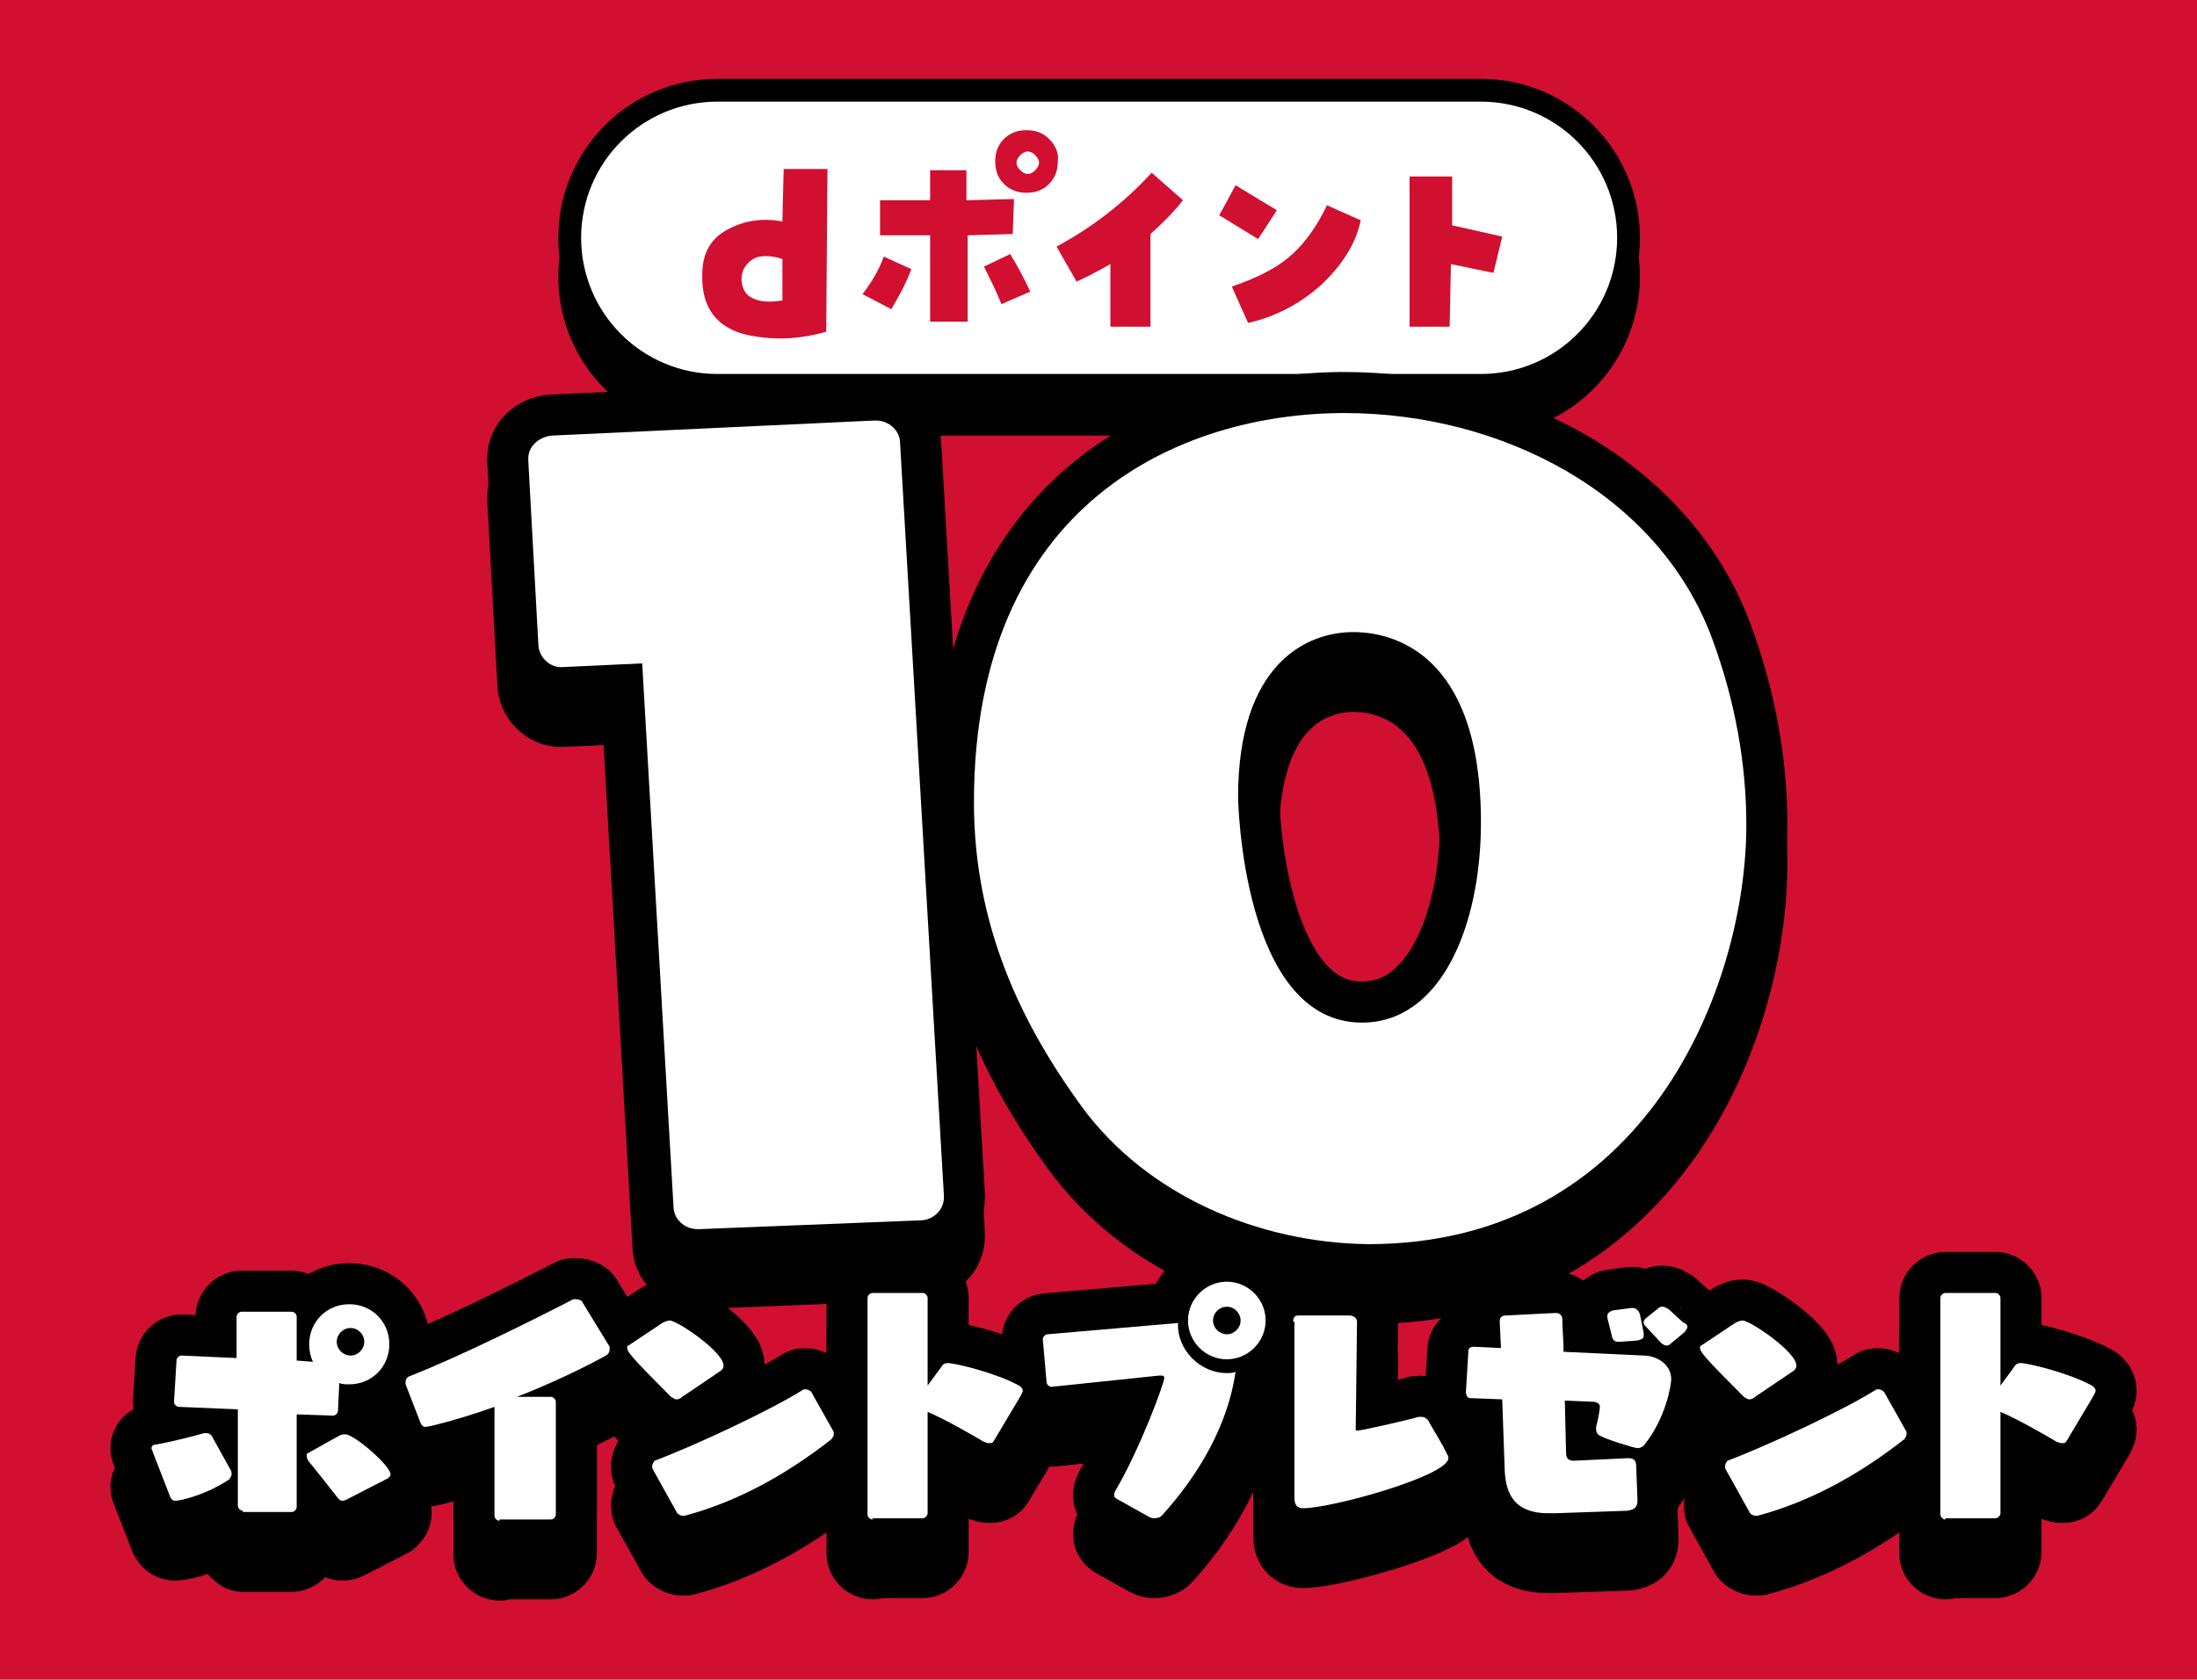 <?xml version="1.0" encoding="utf-8"?>
<!-- Generator: Adobe Illustrator 27.9.0, SVG Export Plug-In . SVG Version: 6.00 Build 0)  -->
<svg version="1.1" id="レイヤー_1" xmlns="http://www.w3.org/2000/svg" xmlns:xlink="http://www.w3.org/1999/xlink" x="0px"
	 y="0px" viewBox="0 0 175.5 134.2" style="enable-background:new 0 0 175.5 134.2;" xml:space="preserve">
<style type="text/css">
	.st0{fill:none;}
	.st1{fill:#FFF100;}
	.st2{fill:#D00F31;}
	.st3{opacity:0.15;fill:url(#SVGID_1_);}
	.st4{opacity:0.15;fill:url(#SVGID_00000173870934996132019280000012400303804951132052_);}
	.st5{fill:#FFF215;}
	.st6{fill:#B81C22;}
	.st7{fill:#28A239;}
	.st8{fill:#FFFFFF;}
	.st9{fill:none;stroke:#E60012;stroke-width:2.459;stroke-linecap:round;stroke-linejoin:round;}
	.st10{fill:none;stroke:#28A239;stroke-width:4.919;stroke-linecap:round;stroke-linejoin:round;}
	.st11{fill:none;stroke:#E60012;stroke-width:4.509;stroke-linecap:round;stroke-linejoin:round;}
	.st12{fill:none;stroke:#E60012;stroke-width:3.279;stroke-linecap:round;stroke-linejoin:round;}
	.st13{fill:none;stroke:#A10C2F;stroke-width:1.107;stroke-linecap:round;}
	.st14{fill:#E60012;}
	.st15{fill:none;stroke:#FFFFFF;stroke-width:1.64;stroke-linecap:round;stroke-linejoin:round;}
	.st16{fill:#666666;}
	.st17{fill:none;stroke:#FFFFFF;stroke-width:12;stroke-linejoin:round;}
	.st18{fill:none;stroke:#000000;stroke-width:7;stroke-linejoin:round;}
	.st19{fill:none;stroke:#FFFFFF;stroke-width:0.486;}
	.st20{fill:none;stroke:#FFFFFF;stroke-width:8;stroke-linecap:round;stroke-linejoin:round;}
	.st21{fill:none;stroke:#000000;stroke-width:5;stroke-linecap:round;stroke-linejoin:round;stroke-miterlimit:10;}
	.st22{fill:none;stroke:#000000;stroke-width:5;stroke-linejoin:round;}
	.st23{fill:none;stroke:#28A239;stroke-width:1.5;stroke-miterlimit:10;}
	.st24{fill:none;stroke:#FFF100;stroke-width:1.5;stroke-miterlimit:10;}
	.st25{fill:none;stroke:#FFFFFF;stroke-width:1.5;stroke-miterlimit:10;}
	.st26{fill:none;stroke:#FFFFFF;stroke-width:8.615;stroke-linejoin:round;}
	.st27{fill:none;stroke:#000000;stroke-width:5.025;stroke-linejoin:round;}
	.st28{fill:none;stroke:#FFFFFF;stroke-width:8.615;stroke-linecap:round;stroke-linejoin:round;}
	.st29{fill:none;stroke:#000000;stroke-width:5.025;stroke-linejoin:round;}
	.st30{fill:none;stroke:#FFF100;stroke-width:0.486;}
	.st31{opacity:0.75;}
	.st32{fill:none;stroke:#FFF100;stroke-width:13;stroke-linecap:round;stroke-linejoin:round;}
	.st33{fill:none;stroke:#000000;stroke-width:7;stroke-linecap:round;stroke-linejoin:round;}
	.st34{fill:none;stroke:#FFF100;stroke-width:10.606;stroke-linecap:round;stroke-linejoin:round;}
	.st35{fill:none;stroke:#000000;stroke-width:5.711;stroke-linecap:round;stroke-linejoin:round;}
	.st36{fill:#F1BE4D;}
	.st37{fill:none;stroke:#FFFFFF;stroke-width:13.276;stroke-linecap:round;stroke-linejoin:round;}
	.st38{fill:none;stroke:#000000;stroke-width:8.298;stroke-linejoin:round;}
	.st39{fill:none;stroke:#FFFFFF;stroke-width:12.307;stroke-linecap:round;stroke-linejoin:round;}
	.st40{fill:none;stroke:#000000;stroke-width:7.692;stroke-linejoin:round;}
	.st41{opacity:0.15;fill:url(#);}
	.st42{fill:none;stroke:#000000;stroke-width:13.448;stroke-linejoin:round;}
	.st43{fill:none;stroke:#FFFFFF;stroke-width:8.645;stroke-linejoin:round;}
	.st44{fill:none;stroke:#000000;stroke-width:9.716;stroke-linejoin:round;}
	.st45{fill:none;stroke:#FFFFFF;stroke-width:6.246;stroke-linejoin:round;}
	.st46{fill:none;stroke:#000000;stroke-width:13.448;stroke-linejoin:round;}
	.st47{fill:none;stroke:#FFFFFF;stroke-width:8.645;stroke-linejoin:round;}
	.st48{fill:none;stroke:#000000;stroke-width:8.645;stroke-linejoin:round;}
	.st49{fill:none;stroke:#000000;stroke-width:10.202;stroke-linejoin:round;}
	.st50{fill:none;stroke:#FFFFFF;stroke-width:6.559;stroke-linejoin:round;}
	.st51{fill:none;stroke:#000000;stroke-width:10.202;stroke-linejoin:round;}
	.st52{fill:none;stroke:#FFFFFF;stroke-width:6.558;stroke-linejoin:round;}
	.st53{fill:none;stroke:#000000;stroke-width:6.558;stroke-linejoin:round;}
</style>
<pattern  x="-2600.8" y="406.2" width="5.7" height="5.7" patternUnits="userSpaceOnUse" id="新規パターンスウォッチ_1" viewBox="0 -5.7 5.7 5.7" style="overflow:visible;">
	<g>
		<rect y="-5.7" class="st0" width="5.7" height="5.7"/>
		<path class="st1" d="M2.4-1.4c0-0.5-0.4-0.9-0.9-0.9c-0.5,0-0.9,0.4-0.9,0.9c0,0.5,0.4,0.9,0.9,0.9C1.9-0.5,2.4-0.9,2.4-1.4"/>
		<path class="st1" d="M5.2-4.3c0-0.5-0.4-0.9-0.9-0.9S3.3-4.8,3.3-4.3c0,0.5,0.4,0.9,0.9,0.9S5.2-3.7,5.2-4.3"/>
	</g>
</pattern>
<rect x="0" class="st2" width="175.5" height="134.2"/>
<pattern  id="SVGID_1_" xlink:href="#譁ｰ隕上ヱ繧ｿ繝ｼ繝ｳ繧ｹ繧ｦ繧ｩ繝メ_1" patternTransform="matrix(1.631 0 0 -1.631 2511.091 5227.859)">
</pattern>
<rect x="0" class="st3" width="175.5" height="134.2"/>
<g>
	<g>
		<g>
			<path class="st51" d="M118.3,29.7c4.2,0,7.6-3.4,7.6-7.6s-3.4-7.6-7.6-7.6h-61c-4.2,0-7.6,3.4-7.6,7.6s3.4,7.6,7.6,7.6H118.3z"/>
		</g>
		<g>
			<path class="st51" d="M118.3,26.6c4.2,0,7.6-3.4,7.6-7.6s-3.4-7.6-7.6-7.6h-61c-4.2,0-7.6,3.4-7.6,7.6s3.4,7.6,7.6,7.6H118.3z"/>
		</g>
	</g>
	<g>
		<path class="st52" d="M118.3,26.6c4.2,0,7.6-3.4,7.6-7.6s-3.4-7.6-7.6-7.6h-61c-4.2,0-7.6,3.4-7.6,7.6s3.4,7.6,7.6,7.6H118.3z"/>
	</g>
	<g>
		<path class="st8" d="M118.3,26.6c4.2,0,7.6-3.4,7.6-7.6s-3.4-7.6-7.6-7.6h-61c-4.2,0-7.6,3.4-7.6,7.6s3.4,7.6,7.6,7.6H118.3z"/>
	</g>
</g>
<path class="st2" d="M62.5,17.7c-1.5-0.3-3-0.1-4.3,0.6c-1.4,0.7-2.1,1.9-2.1,3.6c-0.1,2.7,1.2,4.4,3.8,4.9c2,0.4,4,0.3,6.1-0.3
	l0.1-13l-3.5,0L62.5,17.7z M62.5,24c-1.1,0.2-2,0.1-2.6-0.3c-0.3-0.2-0.5-0.5-0.6-0.9c-0.1-0.4-0.1-0.8,0.1-1.3
	c0.3-0.5,0.7-0.9,1.3-1c0.6-0.1,1.2,0,1.8,0.2L62.5,24z M68.9,23.5c0.7-0.9,1.3-1.9,1.7-3l2.2,1c-0.4,1.1-1,2.2-1.6,3.2L68.9,23.5
	 M80.9,18.7l-3.6,0.1l0,6.9h-3l0-6.9l-4,0l0-2.8l4,0l0-2.4h2.9l0,2.4l3.8-0.1L80.9,18.7z M80.7,20.3c0.6,1,1.1,1.9,1.6,3l-2.3,1
	c-0.4-1-0.9-2-1.4-3L80.7,20.3z M83.8,11.1c-0.5-0.5-1.1-0.7-1.8-0.7c-0.7,0-1.3,0.2-1.8,0.7c-0.5,0.5-0.7,1.1-0.7,1.8
	c0,0.7,0.2,1.3,0.7,1.8c0.5,0.5,1.1,0.7,1.8,0.7c0.7,0,1.3-0.2,1.8-0.7s0.7-1.1,0.7-1.8C84.6,12.2,84.3,11.6,83.8,11.1 M82.7,13.6
	c-0.2,0.2-0.4,0.3-0.6,0.3c-0.2,0-0.4-0.1-0.6-0.3c-0.2-0.2-0.3-0.4-0.3-0.6c0-0.2,0.1-0.4,0.3-0.6c0.2-0.2,0.4-0.3,0.6-0.3
	c0.2,0,0.4,0.1,0.6,0.3c0.2,0.2,0.3,0.4,0.3,0.6C83,13.2,82.9,13.4,82.7,13.6 M88.7,26.2v-5.1c-0.9,0.5-1.8,1-2.7,1.4l-1.6-2.8
	c2.8-1.5,5.4-3.5,7.6-5.9l2.5,2.2c-0.8,1-1.7,1.9-2.6,2.7l0,7.4H88.7z M97.4,17.2l1.3-2.4l3.3,2l-1.5,2.3L97.4,17.2z M102.9,20.6
	c1.1-0.9,2.2-2.3,3.1-4.2l2.7,1.2c-0.4,1.9-1.5,3.6-3.2,5.2c-1.7,1.5-3.6,2.5-5.8,3l-1.3-2.9C100.4,22.2,101.8,21.5,102.9,20.6
	 M115.8,26.1l-3.2,0v-12l3.4,0l0,3.9l4,0.9l-0.7,2.9l-3.4-0.7L115.8,26.1z"/>
<g>
	<g>
		<g>
			<path class="st53" d="M55.9,101.3h-0.2c-1,0-1.9-0.8-1.9-1.8l-2.5-43.4l-6.4,0.3h-0.1c-0.9,0-1.8-0.8-1.8-1.9l-0.8-14.6v-0.2
				c0-0.9,0.8-1.7,1.9-1.8l25.7-1.2h0.2c1,0,1.9,0.8,1.9,1.8l3.5,60.1v0.2c0,0.9-0.8,1.8-1.9,1.8L55.9,101.3z"/>
			<path class="st53" d="M86.4,91.5c-4.8-6.6-8.6-14.4-8.6-24.3c0-23.9,16.5-31.1,29.6-31.1c12.5,0,25.1,6.4,29.4,18.1
				c1.8,4.9,2.7,9.9,2.7,14.8c0,12.9-8,33.5-30.2,33.5C100.5,102.4,91.6,98.6,86.4,91.5z M118.3,68.8c0-13.6-7.1-15.2-10.2-15.2
				c-3.7,0-9.2,2.5-9.2,13.2c0,0.1,0.3,18,9.9,18C115.1,84.8,118.3,77.1,118.3,68.8z"/>
		</g>
		<g>
			<path class="st53" d="M55.9,98.2h-0.2c-1,0-1.9-0.8-1.9-1.8L51.3,53l-6.4,0.3h-0.1c-0.9,0-1.8-0.8-1.8-1.9l-0.8-14.6v-0.2
				c0-0.9,0.8-1.7,1.9-1.8l25.7-1.2h0.2c1,0,1.9,0.8,1.9,1.8l3.5,60.1v0.2c0,0.9-0.8,1.8-1.9,1.8L55.9,98.2z"/>
			<path class="st53" d="M86.4,88.4c-4.8-6.6-8.6-14.4-8.6-24.3c0-23.9,16.5-31.1,29.6-31.1c12.5,0,25.1,6.4,29.4,18.1
				c1.8,4.9,2.7,9.9,2.7,14.8c0,12.9-8,33.5-30.2,33.5C100.5,99.3,91.6,95.5,86.4,88.4z M118.3,65.7c0-13.6-7.1-15.2-10.2-15.2
				c-3.7,0-9.2,2.5-9.2,13.2c0,0.1,0.3,18,9.9,18C115.1,81.7,118.3,74,118.3,65.7z"/>
		</g>
	</g>
	<g>
		<path class="st8" d="M55.9,98.2h-0.2c-1,0-1.9-0.8-1.9-1.8L51.3,53l-6.4,0.3h-0.1c-0.9,0-1.8-0.8-1.8-1.9l-0.8-14.6v-0.2
			c0-0.9,0.8-1.7,1.9-1.8l25.7-1.2h0.2c1,0,1.9,0.8,1.9,1.8l3.5,60.1v0.2c0,0.9-0.8,1.8-1.9,1.8L55.9,98.2z"/>
		<path class="st8" d="M86.4,88.4c-4.8-6.6-8.6-14.4-8.6-24.3c0-23.9,16.5-31.1,29.6-31.1c12.5,0,25.1,6.4,29.4,18.1
			c1.8,4.9,2.7,9.9,2.7,14.8c0,12.9-8,33.5-30.2,33.5C100.5,99.3,91.6,95.5,86.4,88.4z M118.3,65.7c0-13.6-7.1-15.2-10.2-15.2
			c-3.7,0-9.2,2.5-9.2,13.2c0,0.1,0.3,18,9.9,18C115.1,81.7,118.3,74,118.3,65.7z"/>
	</g>
</g>
<g>
	<g>
		<g>
			<path class="st53" d="M12.2,119.1c0-0.1-0.1-0.2-0.1-0.3c0-0.2,0.2-0.3,0.4-0.3c1.2-0.2,3.1-0.7,3.8-0.9c0.1,0,0.1,0,0.2,0
				c0.2,0,0.3,0.1,0.4,0.2l1.5,2.7c0.1,0.1,0.1,0.3,0.1,0.4c0,0.1-0.1,0.3-0.2,0.4c-1.8,1.2-3.8,1.7-4.3,1.7c-0.2,0-0.3-0.1-0.4-0.3
				L12.2,119.1z M19.4,123.8c-0.2,0-0.4-0.2-0.4-0.4v-7.7l-4.7-0.2c-0.2,0-0.4-0.2-0.4-0.4v0l0.2-3.3c0-0.2,0.2-0.4,0.4-0.4h0
				l4.4,0.2v-3.3c0-0.2,0.2-0.4,0.4-0.4h4c0.2,0,0.4,0.2,0.4,0.4v3.5l1.3,0.1c-0.2-0.4-0.3-0.9-0.3-1.4c0-1.8,1.4-3.2,3.2-3.2
				c1.8,0,3.2,1.4,3.2,3.2c0,1.8-1.4,3.2-3.2,3.2c-0.3,0-0.5,0-0.8-0.1l-0.1,2.2c0,0.2-0.2,0.4-0.4,0.4l-2.9-0.1v7.4
				c0,0.2-0.2,0.4-0.4,0.4H19.4z M27.7,122.9c-0.2,0.1-0.3,0.1-0.4,0.1c-0.1,0-0.2-0.1-0.3-0.2c-0.7-0.9-1.8-2.3-2.3-2.9
				c-0.1-0.1-0.2-0.3-0.2-0.5c0-0.1,0-0.2,0.1-0.2l2.5-1.4c0.2-0.1,0.3-0.1,0.5-0.1c0.7,0,3.6,2.5,3.6,3.2c0,0.1-0.1,0.2-0.2,0.3
				L27.7,122.9z M28,109.2c-0.6,0-1.1,0.5-1.1,1.1s0.5,1.1,1.1,1.1c0.6,0,1.1-0.5,1.1-1.1S28.6,109.2,28,109.2z"/>
			<path class="st53" d="M39.9,124.6c-0.2,0-0.4-0.2-0.4-0.4v-8.7c-3.1,1.1-5.3,1.6-5.5,1.6c-0.2,0-0.3-0.1-0.4-0.3l-1.2-3.1
				c0-0.1,0-0.1,0-0.2c0-0.2,0.1-0.3,0.2-0.4c4.1-1.6,9.9-4.5,13.2-6.2c0.1,0,0.1,0,0.2,0c0.2,0,0.5,0.1,0.5,0.2l2.2,3.6
				c0,0,0,0.1,0,0.2c0,0.2-0.1,0.4-0.3,0.5c-1.6,0.9-4.3,2.2-7.1,3.3H44c0.2,0,0.4,0.2,0.4,0.4v9c0,0.2-0.2,0.4-0.4,0.4H39.9z"/>
			<path class="st53" d="M54.5,114.7c-0.2,0.2-0.4,0.2-0.5,0.2c-0.1,0-0.2-0.1-0.4-0.2c-3.1-3.1-3.5-3.6-3.5-3.9
				c0-0.1,0-0.2,0.1-0.2l2.7-1.8c0.2-0.1,0.4-0.2,0.6-0.2c0.6,0,4.3,2.5,4.3,3.6c0,0.2-0.1,0.3-0.2,0.4L54.5,114.7z M66.6,117.5
				c0,0.1,0,0.1,0,0.2c0,0.1-0.1,0.3-0.2,0.4c-3.7,2.9-7.6,5-11.7,6.1c-0.1,0-0.1,0-0.2,0c-0.1,0-0.3-0.1-0.4-0.2l-2-3.6
				c0-0.1,0-0.1,0-0.2c0-0.1,0.1-0.3,0.2-0.4c3.2-1.2,9.4-4.1,11.9-5.7c0.1,0,0.1,0,0.2,0c0.1,0,0.3,0.1,0.4,0.2L66.6,117.5z"/>
			<path class="st53" d="M69.7,124.5c-0.2,0-0.4-0.2-0.4-0.4v-17.3c0-0.2,0.2-0.4,0.4-0.4h4c0.2,0,0.4,0.2,0.4,0.4v7l1.1-1.5
				c0.1-0.2,0.3-0.3,0.5-0.3c0.6,0,3.9,0.8,5.7,1.8c0.2,0.1,0.3,0.3,0.3,0.4c0,0.2-0.1,0.3-2.3,4c-0.1,0.2-0.2,0.2-0.4,0.2
				s-0.3-0.1-0.4-0.1c-1-0.6-3.1-1.8-4.5-2.4v8.1c0,0.2-0.2,0.4-0.4,0.4H69.7z"/>
			<path class="st53" d="M89.3,122.9c-0.2-0.1-0.3-0.2-0.3-0.3c0-0.1,0-0.2,0.1-0.4c2-3.4,3.9-8.6,3.9-9c0-0.2-0.1-0.2-0.3-0.2h-0.1
				l-8.6,0.9h0c-0.2,0-0.4-0.2-0.4-0.4l-0.3-3.4v0c0-0.2,0.2-0.4,0.4-0.4l10.4-0.9v0.2c0,1.9,1.7,3.8,3.9,3.8c0.2,0,0.5,0,0.7-0.1
				c-0.6,4.2-2.9,8.2-5.9,11.5c-0.1,0.1-0.3,0.2-0.6,0.2c-0.1,0-0.2,0-0.4-0.1L89.3,122.9z M94.9,108.6c0-1.7,1.4-3.1,3.1-3.1
				s3.1,1.4,3.1,3.1c0,1.7-1.4,3.1-3.1,3.1S94.9,110.3,94.9,108.6z M98,107.5c-0.6,0-1.1,0.5-1.1,1.1s0.5,1.1,1.1,1.1
				c0.6,0,1.1-0.5,1.1-1.1S98.6,107.5,98,107.5z"/>
			<path class="st53" d="M103.3,108.7c0-0.3,0.1-0.5,0.4-0.5h4.1c0.3,0,0.6,0.2,0.6,0.5l-0.1,8.4v0.1c0,0.2,0,0.2,0.1,0.2
				c0.4,0,4.7-1,4.9-1.1c0.1,0,0.2,0,0.3,0c0.2,0,0.3,0.1,0.5,0.3c0.3,0.6,1.1,1.8,1.5,2.7c0.1,0.1,0.1,0.2,0.1,0.3
				c0,1.4-9.3,4-11.6,4c-0.5,0-0.7-0.3-0.7-0.8V108.7z"/>
			<path class="st53" d="M124.2,124c-0.2,0-0.3,0-0.5,0c-2.7,0-3.4-1.5-3.5-3.4l-0.2-5.7l-2.6-0.1c-0.2,0-0.3-0.3-0.3-0.5v0l0.2-3.3
				c0-0.2,0.2-0.3,0.4-0.3h0.1l2.1,0.1l-0.1-2.1c0-0.3,0.1-0.5,0.5-0.5l3.9-0.2h0.1c0.3,0,0.5,0.2,0.5,0.5c0,0.8,0.1,1.6,0.1,2.6
				l6.4,0.3c0.9,0,2.2,0.6,2.2,1.9c0,0.4-0.4,3.1-2.2,5.3c-0.1,0.1-0.3,0.2-0.5,0.2s-2.5-0.7-3-1c-0.2-0.1-0.3-0.3-0.3-0.5
				c0-0.1,0-0.1,0-0.2c0.2-0.7,0.3-1.5,0.3-1.6c0-0.2-0.1-0.3-0.4-0.4L125,115l0.1,4.2c0,0.5,0.3,0.6,0.6,0.6h0.1l4.2-0.2h0.1
				c0.3,0,0.6,0.1,0.6,0.6l0.1,2.6v0.2c0,0.5-0.2,0.7-0.8,0.8L124.2,124z M129.4,110.3h-0.1c-0.3,0-0.4-0.1-0.5-0.3l-0.4-1.6
				c0-0.1,0-0.2,0-0.2c0-0.2,0.2-0.3,0.4-0.4l1.5-0.2h0.1c0.3,0,0.5,0.2,0.6,0.5l0.3,1.5c0,0.1,0,0.1,0,0.2c0,0.2-0.1,0.3-0.5,0.4
				L129.4,110.3z M133.4,110.5c-0.1,0.1-0.2,0.1-0.3,0.1c-0.1,0-0.3-0.1-0.4-0.2l-1.3-1.4c-0.1-0.1-0.1-0.2-0.1-0.3
				c0-0.1,0.1-0.2,0.2-0.3l1-0.8c0.1-0.1,0.2-0.1,0.3-0.1c0.2,0,0.3,0.1,0.5,0.2l1.2,1.1l0.1,0c0.1,0.1,0.2,0.2,0.2,0.3
				c0,0.1-0.1,0.2-0.2,0.4L133.4,110.5z"/>
			<path class="st53" d="M140.2,114.7c-0.2,0.2-0.4,0.2-0.5,0.2c-0.1,0-0.2-0.1-0.4-0.2c-3.1-3.1-3.5-3.6-3.5-3.9
				c0-0.1,0-0.2,0.1-0.2l2.7-1.8c0.2-0.1,0.4-0.2,0.6-0.2c0.6,0,4.3,2.5,4.3,3.6c0,0.2-0.1,0.3-0.2,0.4L140.2,114.7z M152.3,117.5
				c0,0.1,0,0.1,0,0.2c0,0.1-0.1,0.3-0.2,0.4c-3.7,2.9-7.6,5-11.7,6.1c-0.1,0-0.1,0-0.2,0c-0.1,0-0.3-0.1-0.4-0.2l-2-3.6
				c0-0.1,0-0.1,0-0.2c0-0.1,0.1-0.3,0.2-0.4c3.2-1.2,9.4-4.1,11.9-5.7c0.1,0,0.1,0,0.2,0c0.1,0,0.3,0.1,0.4,0.2L152.3,117.5z"/>
			<path class="st53" d="M155.4,124.5c-0.2,0-0.4-0.2-0.4-0.4v-17.3c0-0.2,0.2-0.4,0.4-0.4h4c0.2,0,0.4,0.2,0.4,0.4v7l1.1-1.5
				c0.1-0.2,0.3-0.3,0.5-0.3c0.6,0,3.9,0.8,5.7,1.8c0.2,0.1,0.3,0.3,0.3,0.4c0,0.2-0.1,0.3-2.3,4c-0.1,0.2-0.2,0.2-0.4,0.2
				s-0.3-0.1-0.4-0.1c-1-0.6-3.1-1.8-4.5-2.4v8.1c0,0.2-0.2,0.4-0.4,0.4H155.4z"/>
		</g>
		<g>
			<path class="st53" d="M12.2,116c0-0.1-0.1-0.2-0.1-0.3c0-0.2,0.2-0.3,0.4-0.3c1.2-0.2,3.1-0.7,3.8-0.9c0.1,0,0.1,0,0.2,0
				c0.2,0,0.3,0.1,0.4,0.2l1.5,2.7c0.1,0.1,0.1,0.3,0.1,0.4c0,0.1-0.1,0.3-0.2,0.4c-1.8,1.2-3.8,1.7-4.3,1.7c-0.2,0-0.3-0.1-0.4-0.3
				L12.2,116z M19.4,120.7c-0.2,0-0.4-0.2-0.4-0.4v-7.7l-4.7-0.2c-0.2,0-0.4-0.2-0.4-0.4v0l0.2-3.3c0-0.2,0.2-0.4,0.4-0.4h0l4.4,0.2
				v-3.3c0-0.2,0.2-0.4,0.4-0.4h4c0.2,0,0.4,0.2,0.4,0.4v3.5l1.3,0.1c-0.2-0.4-0.3-0.9-0.3-1.4c0-1.8,1.4-3.2,3.2-3.2
				c1.8,0,3.2,1.4,3.2,3.2c0,1.8-1.4,3.2-3.2,3.2c-0.3,0-0.5,0-0.8-0.1l-0.1,2.2c0,0.2-0.2,0.4-0.4,0.4l-2.9-0.1v7.4
				c0,0.2-0.2,0.4-0.4,0.4H19.4z M27.7,119.8c-0.2,0.1-0.3,0.1-0.4,0.1c-0.1,0-0.2-0.1-0.3-0.2c-0.7-0.9-1.8-2.3-2.3-2.9
				c-0.1-0.1-0.2-0.3-0.2-0.5c0-0.1,0-0.2,0.1-0.2l2.5-1.4c0.2-0.1,0.3-0.1,0.5-0.1c0.7,0,3.6,2.5,3.6,3.2c0,0.1-0.1,0.2-0.2,0.3
				L27.7,119.8z M28,106.1c-0.6,0-1.1,0.5-1.1,1.1s0.5,1.1,1.1,1.1c0.6,0,1.1-0.5,1.1-1.1S28.6,106.1,28,106.1z"/>
			<path class="st53" d="M39.9,121.5c-0.2,0-0.4-0.2-0.4-0.4v-8.7c-3.1,1.1-5.3,1.6-5.5,1.6c-0.2,0-0.3-0.1-0.4-0.3l-1.2-3.1
				c0-0.1,0-0.1,0-0.2c0-0.2,0.1-0.3,0.2-0.4c4.1-1.6,9.9-4.5,13.2-6.2c0.1,0,0.1,0,0.2,0c0.2,0,0.5,0.1,0.5,0.2l2.2,3.6
				c0,0,0,0.1,0,0.2c0,0.2-0.1,0.4-0.3,0.5c-1.6,0.9-4.3,2.2-7.1,3.3H44c0.2,0,0.4,0.2,0.4,0.4v9c0,0.2-0.2,0.4-0.4,0.4H39.9z"/>
			<path class="st53" d="M54.5,111.6c-0.2,0.2-0.4,0.2-0.5,0.2c-0.1,0-0.2-0.1-0.4-0.2c-3.1-3.1-3.5-3.6-3.5-3.9
				c0-0.1,0-0.2,0.1-0.2l2.7-1.8c0.2-0.1,0.4-0.2,0.6-0.2c0.6,0,4.3,2.5,4.3,3.6c0,0.2-0.1,0.3-0.2,0.4L54.5,111.6z M66.6,114.4
				c0,0.1,0,0.1,0,0.2c0,0.1-0.1,0.3-0.2,0.4c-3.7,2.9-7.6,5-11.7,6.1c-0.1,0-0.1,0-0.2,0c-0.1,0-0.3-0.1-0.4-0.2l-2-3.6
				c0-0.1,0-0.1,0-0.2c0-0.1,0.1-0.3,0.2-0.4c3.2-1.2,9.4-4.1,11.9-5.7c0.1,0,0.1,0,0.2,0c0.1,0,0.3,0.1,0.4,0.2L66.6,114.4z"/>
			<path class="st53" d="M69.7,121.4c-0.2,0-0.4-0.2-0.4-0.4v-17.3c0-0.2,0.2-0.4,0.4-0.4h4c0.2,0,0.4,0.2,0.4,0.4v7l1.1-1.5
				c0.1-0.2,0.3-0.3,0.5-0.3c0.6,0,3.9,0.8,5.7,1.8c0.2,0.1,0.3,0.3,0.3,0.4c0,0.2-0.1,0.3-2.3,4c-0.1,0.2-0.2,0.2-0.4,0.2
				s-0.3-0.1-0.4-0.1c-1-0.6-3.1-1.8-4.5-2.4v8.1c0,0.2-0.2,0.4-0.4,0.4H69.7z"/>
			<path class="st53" d="M89.3,119.8c-0.2-0.1-0.3-0.2-0.3-0.3c0-0.1,0-0.2,0.1-0.4c2-3.4,3.9-8.6,3.9-9c0-0.2-0.1-0.2-0.3-0.2h-0.1
				l-8.6,0.9h0c-0.2,0-0.4-0.2-0.4-0.4l-0.3-3.4v0c0-0.2,0.2-0.4,0.4-0.4l10.4-0.9v0.2c0,1.9,1.7,3.8,3.9,3.8c0.2,0,0.5,0,0.7-0.1
				c-0.6,4.2-2.9,8.2-5.9,11.5c-0.1,0.1-0.3,0.2-0.6,0.2c-0.1,0-0.2,0-0.4-0.1L89.3,119.8z M94.9,105.5c0-1.7,1.4-3.1,3.1-3.1
				s3.1,1.4,3.1,3.1c0,1.7-1.4,3.1-3.1,3.1S94.9,107.2,94.9,105.5z M98,104.4c-0.6,0-1.1,0.5-1.1,1.1s0.5,1.1,1.1,1.1
				c0.6,0,1.1-0.5,1.1-1.1S98.6,104.4,98,104.4z"/>
			<path class="st53" d="M103.3,105.6c0-0.3,0.1-0.5,0.4-0.5h4.1c0.3,0,0.6,0.2,0.6,0.5l-0.1,8.4v0.1c0,0.2,0,0.2,0.1,0.2
				c0.4,0,4.7-1,4.9-1.1c0.1,0,0.2,0,0.3,0c0.2,0,0.3,0.1,0.5,0.3c0.3,0.6,1.1,1.8,1.5,2.7c0.1,0.1,0.1,0.2,0.1,0.3
				c0,1.4-9.3,4-11.6,4c-0.5,0-0.7-0.3-0.7-0.8V105.6z"/>
			<path class="st53" d="M124.2,120.9c-0.2,0-0.3,0-0.5,0c-2.7,0-3.4-1.5-3.5-3.4l-0.2-5.7l-2.6-0.1c-0.2,0-0.3-0.3-0.3-0.5v0
				l0.2-3.3c0-0.2,0.2-0.3,0.4-0.3h0.1l2.1,0.1l-0.1-2.1c0-0.3,0.1-0.5,0.5-0.5l3.9-0.2h0.1c0.3,0,0.5,0.2,0.5,0.5
				c0,0.8,0.1,1.6,0.1,2.6l6.4,0.3c0.9,0,2.2,0.6,2.2,1.9c0,0.4-0.4,3.1-2.2,5.3c-0.1,0.1-0.3,0.2-0.5,0.2s-2.5-0.7-3-1
				c-0.2-0.1-0.3-0.3-0.3-0.5c0-0.1,0-0.1,0-0.2c0.2-0.7,0.3-1.5,0.3-1.6c0-0.2-0.1-0.3-0.4-0.4l-2.4-0.1l0.1,4.2
				c0,0.5,0.3,0.6,0.6,0.6h0.1l4.2-0.2h0.1c0.3,0,0.6,0.1,0.6,0.6l0.1,2.6v0.2c0,0.5-0.2,0.7-0.8,0.8L124.2,120.9z M129.4,107.2
				h-0.1c-0.3,0-0.4-0.1-0.5-0.3l-0.4-1.6c0-0.1,0-0.2,0-0.2c0-0.2,0.2-0.3,0.4-0.4l1.5-0.2h0.1c0.3,0,0.5,0.2,0.6,0.5l0.3,1.5
				c0,0.1,0,0.1,0,0.2c0,0.2-0.1,0.3-0.5,0.4L129.4,107.2z M133.4,107.4c-0.1,0.1-0.2,0.1-0.3,0.1c-0.1,0-0.3-0.1-0.4-0.2l-1.3-1.4
				c-0.1-0.1-0.1-0.2-0.1-0.3c0-0.1,0.1-0.2,0.2-0.3l1-0.8c0.1-0.1,0.2-0.1,0.3-0.1c0.2,0,0.3,0.1,0.5,0.2l1.2,1.1l0.1,0
				c0.1,0.1,0.2,0.2,0.2,0.3c0,0.1-0.1,0.2-0.2,0.4L133.4,107.4z"/>
			<path class="st53" d="M140.2,111.6c-0.2,0.2-0.4,0.2-0.5,0.2c-0.1,0-0.2-0.1-0.4-0.2c-3.1-3.1-3.5-3.6-3.5-3.9
				c0-0.1,0-0.2,0.1-0.2l2.7-1.8c0.2-0.1,0.4-0.2,0.6-0.2c0.6,0,4.3,2.5,4.3,3.6c0,0.2-0.1,0.3-0.2,0.4L140.2,111.6z M152.3,114.4
				c0,0.1,0,0.1,0,0.2c0,0.1-0.1,0.3-0.2,0.4c-3.7,2.9-7.6,5-11.7,6.1c-0.1,0-0.1,0-0.2,0c-0.1,0-0.3-0.1-0.4-0.2l-2-3.6
				c0-0.1,0-0.1,0-0.2c0-0.1,0.1-0.3,0.2-0.4c3.2-1.2,9.4-4.1,11.9-5.7c0.1,0,0.1,0,0.2,0c0.1,0,0.3,0.1,0.4,0.2L152.3,114.4z"/>
			<path class="st53" d="M155.4,121.4c-0.2,0-0.4-0.2-0.4-0.4v-17.3c0-0.2,0.2-0.4,0.4-0.4h4c0.2,0,0.4,0.2,0.4,0.4v7l1.1-1.5
				c0.1-0.2,0.3-0.3,0.5-0.3c0.6,0,3.9,0.8,5.7,1.8c0.2,0.1,0.3,0.3,0.3,0.4c0,0.2-0.1,0.3-2.3,4c-0.1,0.2-0.2,0.2-0.4,0.2
				s-0.3-0.1-0.4-0.1c-1-0.6-3.1-1.8-4.5-2.4v8.1c0,0.2-0.2,0.4-0.4,0.4H155.4z"/>
		</g>
	</g>
	<g>
		<path class="st8" d="M12.2,116c0-0.1-0.1-0.2-0.1-0.3c0-0.2,0.2-0.3,0.4-0.3c1.2-0.2,3.1-0.7,3.8-0.9c0.1,0,0.1,0,0.2,0
			c0.2,0,0.3,0.1,0.4,0.2l1.5,2.7c0.1,0.1,0.1,0.3,0.1,0.4c0,0.1-0.1,0.3-0.2,0.4c-1.8,1.2-3.8,1.7-4.3,1.7c-0.2,0-0.3-0.1-0.4-0.3
			L12.2,116z M19.4,120.7c-0.2,0-0.4-0.2-0.4-0.4v-7.7l-4.7-0.2c-0.2,0-0.4-0.2-0.4-0.4v0l0.2-3.3c0-0.2,0.2-0.4,0.4-0.4h0l4.4,0.2
			v-3.3c0-0.2,0.2-0.4,0.4-0.4h4c0.2,0,0.4,0.2,0.4,0.4v3.5l1.3,0.1c-0.2-0.4-0.3-0.9-0.3-1.4c0-1.8,1.4-3.2,3.2-3.2
			c1.8,0,3.2,1.4,3.2,3.2c0,1.8-1.4,3.2-3.2,3.2c-0.3,0-0.5,0-0.8-0.1l-0.1,2.2c0,0.2-0.2,0.4-0.4,0.4l-2.9-0.1v7.4
			c0,0.2-0.2,0.4-0.4,0.4H19.4z M27.7,119.8c-0.2,0.1-0.3,0.1-0.4,0.1c-0.1,0-0.2-0.1-0.3-0.2c-0.7-0.9-1.8-2.3-2.3-2.9
			c-0.1-0.1-0.2-0.3-0.2-0.5c0-0.1,0-0.2,0.1-0.2l2.5-1.4c0.2-0.1,0.3-0.1,0.5-0.1c0.7,0,3.6,2.5,3.6,3.2c0,0.1-0.1,0.2-0.2,0.3
			L27.7,119.8z M28,106.1c-0.6,0-1.1,0.5-1.1,1.1s0.5,1.1,1.1,1.1c0.6,0,1.1-0.5,1.1-1.1S28.6,106.1,28,106.1z"/>
		<path class="st8" d="M39.9,121.5c-0.2,0-0.4-0.2-0.4-0.4v-8.7c-3.1,1.1-5.3,1.6-5.5,1.6c-0.2,0-0.3-0.1-0.4-0.3l-1.2-3.1
			c0-0.1,0-0.1,0-0.2c0-0.2,0.1-0.3,0.2-0.4c4.1-1.6,9.9-4.5,13.2-6.2c0.1,0,0.1,0,0.2,0c0.2,0,0.5,0.1,0.5,0.2l2.2,3.6
			c0,0,0,0.1,0,0.2c0,0.2-0.1,0.4-0.3,0.5c-1.6,0.9-4.3,2.2-7.1,3.3H44c0.2,0,0.4,0.2,0.4,0.4v9c0,0.2-0.2,0.4-0.4,0.4H39.9z"/>
		<path class="st8" d="M54.5,111.6c-0.2,0.2-0.4,0.2-0.5,0.2c-0.1,0-0.2-0.1-0.4-0.2c-3.1-3.1-3.5-3.6-3.5-3.9c0-0.1,0-0.2,0.1-0.2
			l2.7-1.8c0.2-0.1,0.4-0.2,0.6-0.2c0.6,0,4.3,2.5,4.3,3.6c0,0.2-0.1,0.3-0.2,0.4L54.5,111.6z M66.6,114.4c0,0.1,0,0.1,0,0.2
			c0,0.1-0.1,0.3-0.2,0.4c-3.7,2.9-7.6,5-11.7,6.1c-0.1,0-0.1,0-0.2,0c-0.1,0-0.3-0.1-0.4-0.2l-2-3.6c0-0.1,0-0.1,0-0.2
			c0-0.1,0.1-0.3,0.2-0.4c3.2-1.2,9.4-4.1,11.9-5.7c0.1,0,0.1,0,0.2,0c0.1,0,0.3,0.1,0.4,0.2L66.6,114.4z"/>
		<path class="st8" d="M69.7,121.4c-0.2,0-0.4-0.2-0.4-0.4v-17.3c0-0.2,0.2-0.4,0.4-0.4h4c0.2,0,0.4,0.2,0.4,0.4v7l1.1-1.5
			c0.1-0.2,0.3-0.3,0.5-0.3c0.6,0,3.9,0.8,5.7,1.8c0.2,0.1,0.3,0.3,0.3,0.4c0,0.2-0.1,0.3-2.3,4c-0.1,0.2-0.2,0.2-0.4,0.2
			s-0.3-0.1-0.4-0.1c-1-0.6-3.1-1.8-4.5-2.4v8.1c0,0.2-0.2,0.4-0.4,0.4H69.7z"/>
		<path class="st8" d="M89.3,119.8c-0.2-0.1-0.3-0.2-0.3-0.3c0-0.1,0-0.2,0.1-0.4c2-3.4,3.9-8.6,3.9-9c0-0.2-0.1-0.2-0.3-0.2h-0.1
			l-8.6,0.9h0c-0.2,0-0.4-0.2-0.4-0.4l-0.3-3.4v0c0-0.2,0.2-0.4,0.4-0.4l10.4-0.9v0.2c0,1.9,1.7,3.8,3.9,3.8c0.2,0,0.5,0,0.7-0.1
			c-0.6,4.2-2.9,8.2-5.9,11.5c-0.1,0.1-0.3,0.2-0.6,0.2c-0.1,0-0.2,0-0.4-0.1L89.3,119.8z M94.9,105.5c0-1.7,1.4-3.1,3.1-3.1
			s3.1,1.4,3.1,3.1c0,1.7-1.4,3.1-3.1,3.1S94.9,107.2,94.9,105.5z M98,104.4c-0.6,0-1.1,0.5-1.1,1.1s0.5,1.1,1.1,1.1
			c0.6,0,1.1-0.5,1.1-1.1S98.6,104.4,98,104.4z"/>
		<path class="st8" d="M103.3,105.6c0-0.3,0.1-0.5,0.4-0.5h4.1c0.3,0,0.6,0.2,0.6,0.5l-0.1,8.4v0.1c0,0.2,0,0.2,0.1,0.2
			c0.4,0,4.7-1,4.9-1.1c0.1,0,0.2,0,0.3,0c0.2,0,0.3,0.1,0.5,0.3c0.3,0.6,1.1,1.8,1.5,2.7c0.1,0.1,0.1,0.2,0.1,0.3
			c0,1.4-9.3,4-11.6,4c-0.5,0-0.7-0.3-0.7-0.8V105.6z"/>
		<path class="st8" d="M124.2,120.9c-0.2,0-0.3,0-0.5,0c-2.7,0-3.4-1.5-3.5-3.4l-0.2-5.7l-2.6-0.1c-0.2,0-0.3-0.3-0.3-0.5v0l0.2-3.3
			c0-0.2,0.2-0.3,0.4-0.3h0.1l2.1,0.1l-0.1-2.1c0-0.3,0.1-0.5,0.5-0.5l3.9-0.2h0.1c0.3,0,0.5,0.2,0.5,0.5c0,0.8,0.1,1.6,0.1,2.6
			l6.4,0.3c0.9,0,2.2,0.6,2.2,1.9c0,0.4-0.4,3.1-2.2,5.3c-0.1,0.1-0.3,0.2-0.5,0.2s-2.5-0.7-3-1c-0.2-0.1-0.3-0.3-0.3-0.5
			c0-0.1,0-0.1,0-0.2c0.2-0.7,0.3-1.5,0.3-1.6c0-0.2-0.1-0.3-0.4-0.4l-2.4-0.1l0.1,4.2c0,0.5,0.3,0.6,0.6,0.6h0.1l4.2-0.2h0.1
			c0.3,0,0.6,0.1,0.6,0.6l0.1,2.6v0.2c0,0.5-0.2,0.7-0.8,0.8L124.2,120.9z M129.4,107.2h-0.1c-0.3,0-0.4-0.1-0.5-0.3l-0.4-1.6
			c0-0.1,0-0.2,0-0.2c0-0.2,0.2-0.3,0.4-0.4l1.5-0.2h0.1c0.3,0,0.5,0.2,0.6,0.5l0.3,1.5c0,0.1,0,0.1,0,0.2c0,0.2-0.1,0.3-0.5,0.4
			L129.4,107.2z M133.4,107.4c-0.1,0.1-0.2,0.1-0.3,0.1c-0.1,0-0.3-0.1-0.4-0.2l-1.3-1.4c-0.1-0.1-0.1-0.2-0.1-0.3
			c0-0.1,0.1-0.2,0.2-0.3l1-0.8c0.1-0.1,0.2-0.1,0.3-0.1c0.2,0,0.3,0.1,0.5,0.2l1.2,1.1l0.1,0c0.1,0.1,0.2,0.2,0.2,0.3
			c0,0.1-0.1,0.2-0.2,0.4L133.4,107.4z"/>
		<path class="st8" d="M140.2,111.6c-0.2,0.2-0.4,0.2-0.5,0.2c-0.1,0-0.2-0.1-0.4-0.2c-3.1-3.1-3.5-3.6-3.5-3.9c0-0.1,0-0.2,0.1-0.2
			l2.7-1.8c0.2-0.1,0.4-0.2,0.6-0.2c0.6,0,4.3,2.5,4.3,3.6c0,0.2-0.1,0.3-0.2,0.4L140.2,111.6z M152.3,114.4c0,0.1,0,0.1,0,0.2
			c0,0.1-0.1,0.3-0.2,0.4c-3.7,2.9-7.6,5-11.7,6.1c-0.1,0-0.1,0-0.2,0c-0.1,0-0.3-0.1-0.4-0.2l-2-3.6c0-0.1,0-0.1,0-0.2
			c0-0.1,0.1-0.3,0.2-0.4c3.2-1.2,9.4-4.1,11.9-5.7c0.1,0,0.1,0,0.2,0c0.1,0,0.3,0.1,0.4,0.2L152.3,114.4z"/>
		<path class="st8" d="M155.4,121.4c-0.2,0-0.4-0.2-0.4-0.4v-17.3c0-0.2,0.2-0.4,0.4-0.4h4c0.2,0,0.4,0.2,0.4,0.4v7l1.1-1.5
			c0.1-0.2,0.3-0.3,0.5-0.3c0.6,0,3.9,0.8,5.7,1.8c0.2,0.1,0.3,0.3,0.3,0.4c0,0.2-0.1,0.3-2.3,4c-0.1,0.2-0.2,0.2-0.4,0.2
			s-0.3-0.1-0.4-0.1c-1-0.6-3.1-1.8-4.5-2.4v8.1c0,0.2-0.2,0.4-0.4,0.4H155.4z"/>
	</g>
</g>
</svg>
